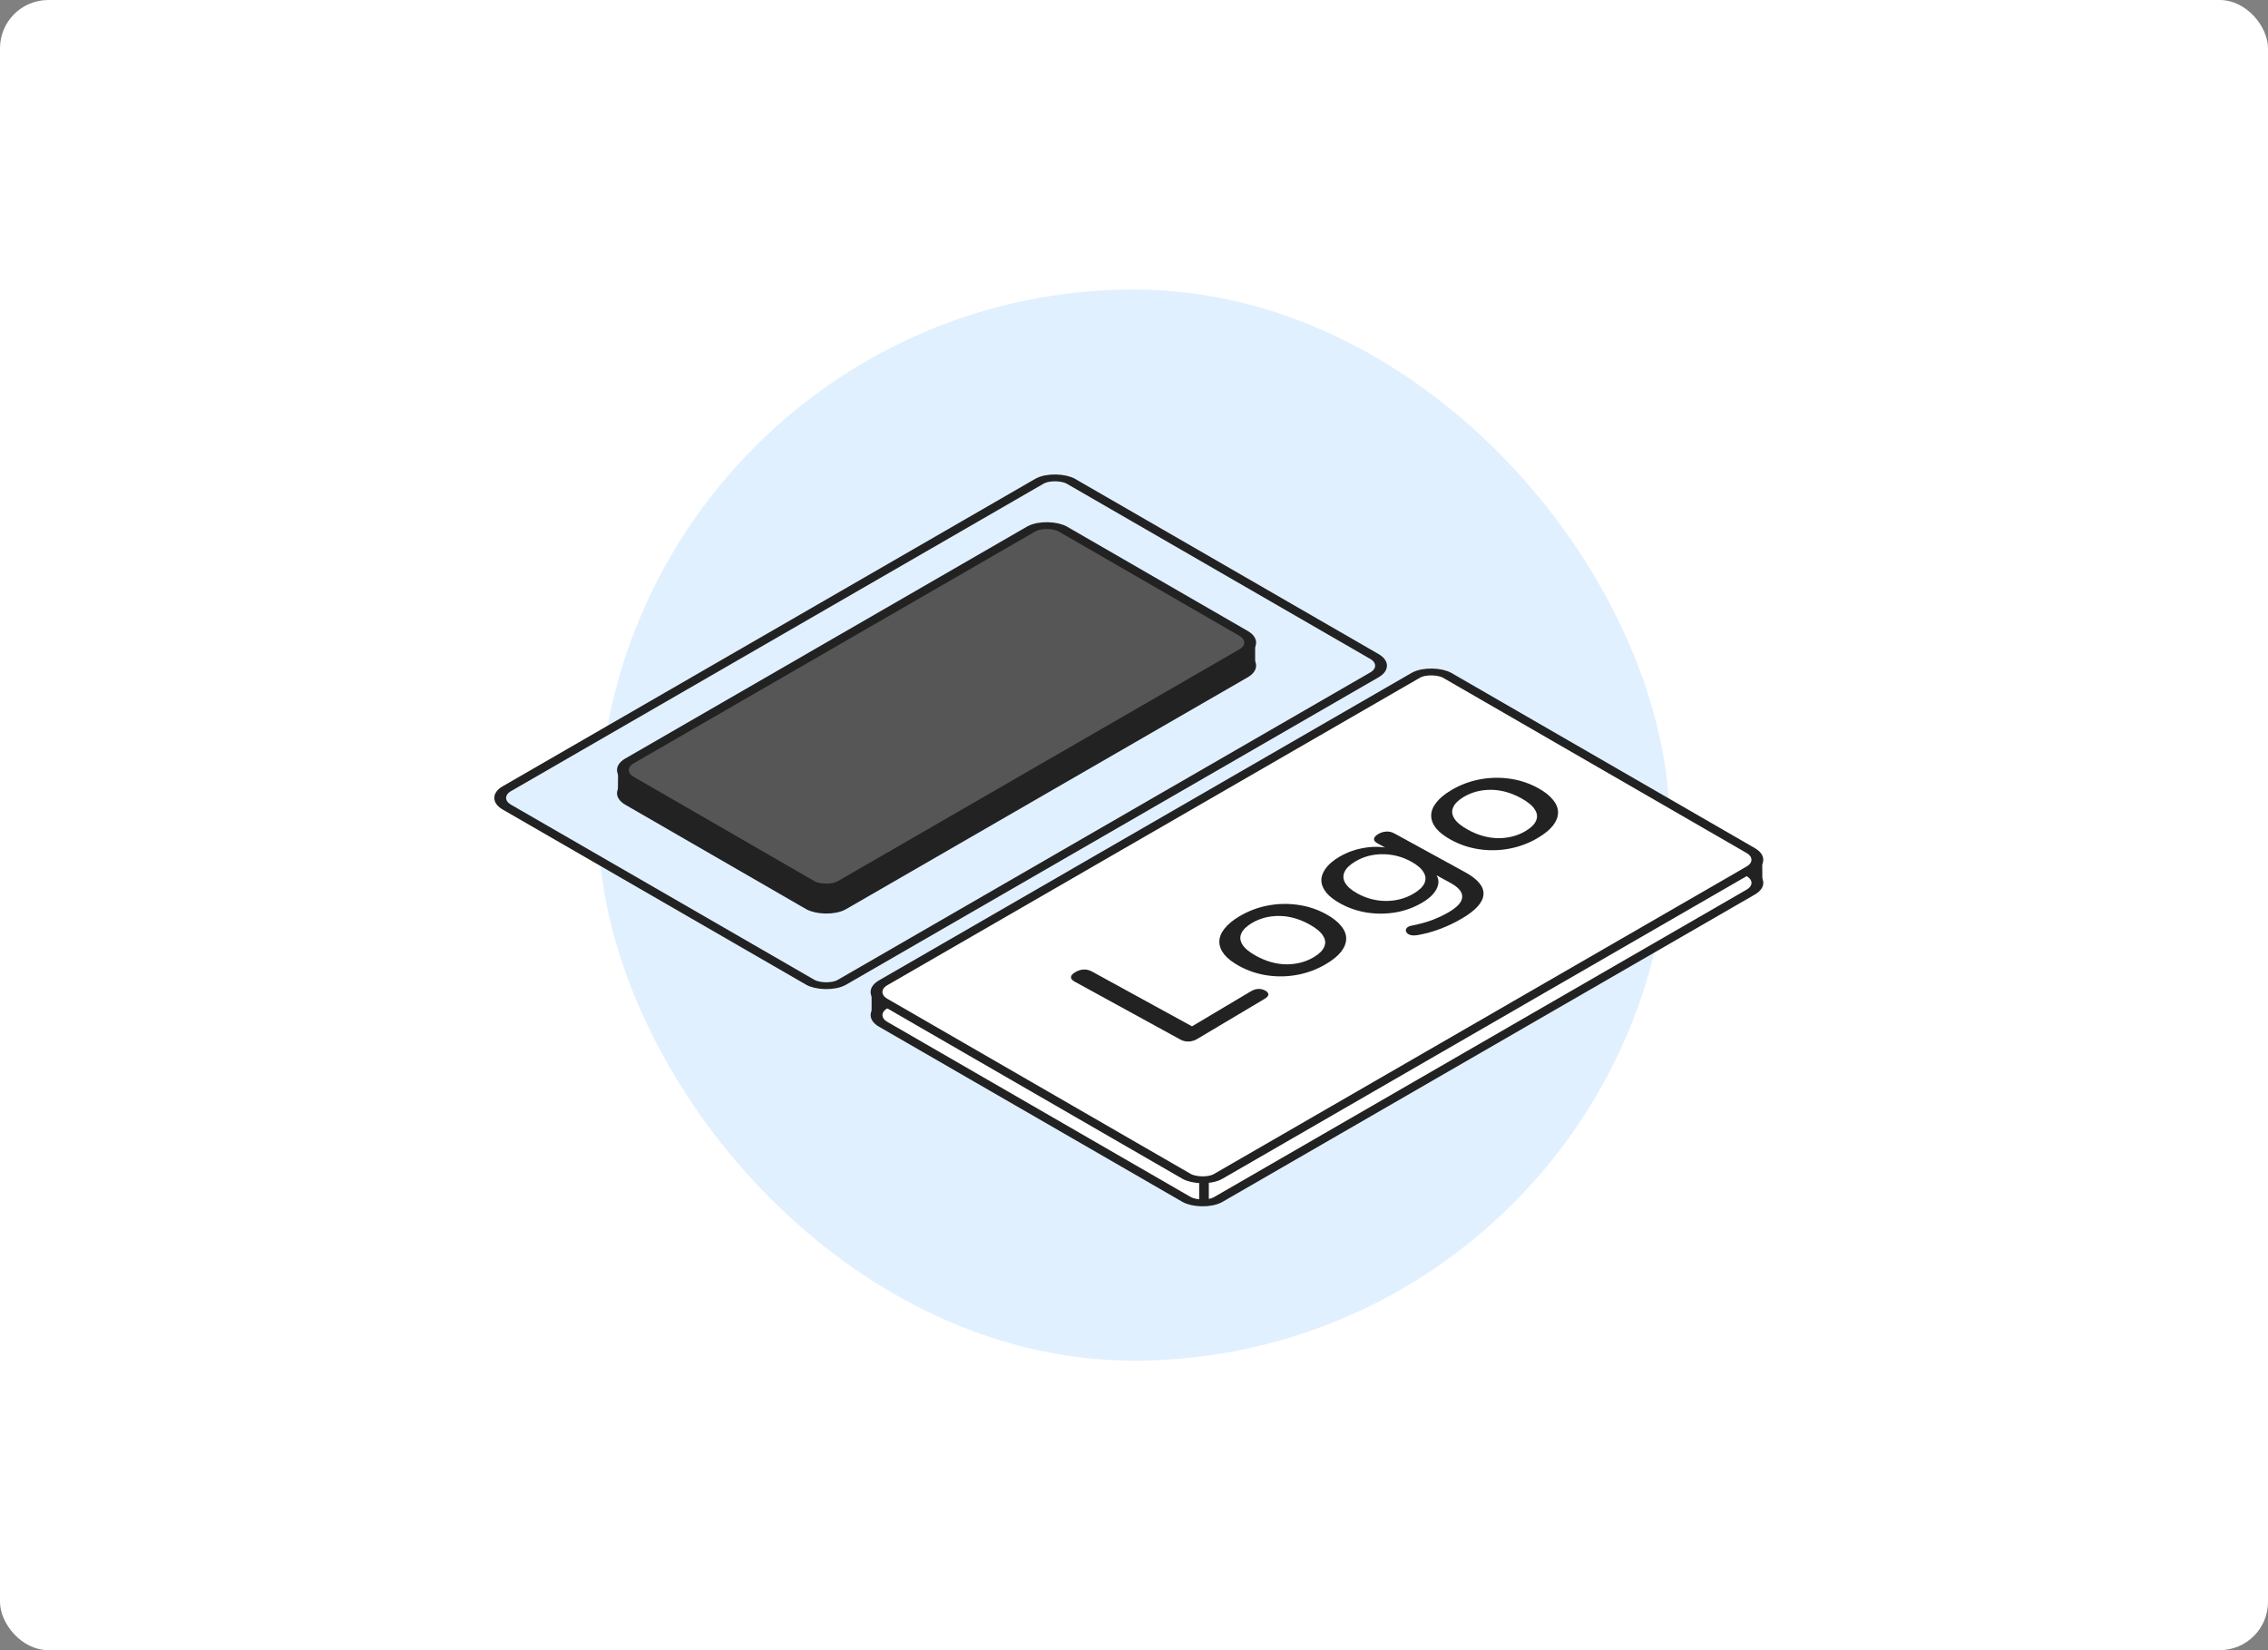 <svg width="235" height="171" viewBox="0 0 235 171" fill="none" xmlns="http://www.w3.org/2000/svg">
<rect x="0" y="0" width="235" height="171" fill="#808080" stroke="none"/>
<rect width="235" height="171" rx="5" fill="white"/>
<rect x="62" y="30" width="111" height="111" rx="55.5" fill="#E1F0FF"/>
<g clip-path="url(#clip0_931_5735)">
<rect x="0.866" width="67.509" height="40.105" rx="1.897" transform="matrix(0.866 -0.5 0.866 0.5 50.116 83.118)" fill="#E1F0FF" stroke="#222222"/>
<rect x="0.866" width="51.85" height="25.425" rx="1.897" transform="matrix(0.866 -0.5 0.866 0.5 62.831 82.628)" fill="#222222" stroke="#222222"/>
<rect x="0.866" width="51.85" height="25.425" rx="1.897" transform="matrix(0.866 -0.5 0.866 0.5 62.831 80.234)" fill="#565656" stroke="#222222"/>
<path d="M64.543 79.789L64.523 82.311" stroke="#222222"/>
<path d="M85.793 91.865V94.263" stroke="#222222"/>
<path d="M129.551 66.693V69.091" stroke="#222222"/>
<rect x="0.866" width="67.509" height="40.105" rx="1.897" transform="matrix(0.866 -0.5 0.866 0.5 89.112 105.626)" fill="white" stroke="#222222"/>
<rect x="0.866" width="67.509" height="40.105" rx="1.897" transform="matrix(0.866 -0.5 0.866 0.5 89.108 103.23)" fill="white" stroke="#222222"/>
<path d="M124.058 107.661C123.778 107.828 123.478 107.918 123.158 107.932C122.851 107.938 122.567 107.87 122.305 107.727L111.364 101.732C111.091 101.582 110.959 101.423 110.969 101.254C110.98 101.085 111.125 100.917 111.405 100.75C111.698 100.576 111.992 100.482 112.287 100.469C112.582 100.456 112.867 100.525 113.14 100.675L123.511 106.357L129.584 102.74C129.852 102.581 130.108 102.496 130.354 102.485C130.613 102.467 130.856 102.52 131.081 102.643C131.319 102.773 131.433 102.916 131.424 103.071C131.415 103.212 131.277 103.362 131.01 103.521L124.058 107.661Z" fill="#222222"/>
<path d="M137.414 99.89C136.498 100.436 135.518 100.809 134.475 101.009C133.432 101.209 132.387 101.234 131.341 101.083C130.294 100.932 129.314 100.606 128.399 100.104C127.71 99.727 127.194 99.328 126.851 98.907C126.509 98.472 126.34 98.03 126.342 97.58C126.345 97.13 126.519 96.687 126.865 96.25C127.211 95.799 127.728 95.369 128.415 94.96C129.332 94.414 130.312 94.041 131.355 93.841C132.398 93.641 133.443 93.616 134.489 93.768C135.524 93.912 136.498 94.235 137.413 94.736C138.102 95.114 138.618 95.52 138.959 95.955C139.314 96.382 139.49 96.82 139.487 97.27C139.485 97.72 139.31 98.171 138.964 98.621C138.618 99.058 138.102 99.481 137.414 99.89ZM136.131 99.187C136.692 98.854 137.051 98.497 137.209 98.118C137.379 97.731 137.335 97.343 137.076 96.954C136.83 96.557 136.357 96.167 135.656 95.783C134.611 95.21 133.566 94.922 132.523 94.918C131.48 94.914 130.539 95.162 129.698 95.663C129.151 95.989 128.792 96.345 128.621 96.732C128.451 97.105 128.489 97.49 128.736 97.887C128.982 98.284 129.455 98.674 130.156 99.058C131.201 99.631 132.252 99.922 133.306 99.933C134.362 99.929 135.304 99.68 136.131 99.187Z" fill="#222222"/>
<path d="M151.538 95.147C150.85 95.557 150.11 95.916 149.319 96.224C148.539 96.525 147.74 96.75 146.921 96.898C146.661 96.945 146.433 96.951 146.239 96.917C146.069 96.882 145.932 96.822 145.827 96.735C145.734 96.641 145.679 96.538 145.661 96.426C145.668 96.313 145.717 96.209 145.809 96.114C145.925 96.017 146.095 95.95 146.318 95.912C147.175 95.742 147.912 95.534 148.528 95.289C149.144 95.044 149.682 94.785 150.14 94.513C151.044 93.974 151.499 93.452 151.505 92.946C151.536 92.439 151.135 91.957 150.304 91.501L148.379 90.447L148.551 90.345C149.038 90.815 149.166 91.344 148.934 91.93C148.715 92.509 148.198 93.041 147.383 93.526C146.543 94.026 145.632 94.365 144.652 94.541C143.66 94.711 142.671 94.722 141.686 94.576C140.689 94.422 139.763 94.111 138.907 93.643C138.254 93.285 137.761 92.906 137.429 92.505C137.099 92.091 136.927 91.677 136.915 91.263C136.904 90.835 137.053 90.414 137.36 90C137.655 89.579 138.121 89.18 138.758 88.801C139.586 88.308 140.501 87.987 141.504 87.838C142.507 87.689 143.431 87.743 144.274 88.001L144.314 88.263L142.745 87.404C142.472 87.254 142.347 87.098 142.369 86.936C142.379 86.767 142.524 86.599 142.804 86.432C143.071 86.273 143.353 86.187 143.648 86.174C143.932 86.154 144.21 86.219 144.483 86.369L151.789 90.372C153.132 91.108 153.772 91.881 153.711 92.692C153.663 93.495 152.938 94.313 151.538 95.147ZM146.482 92.596C147.055 92.254 147.426 91.897 147.596 91.525C147.767 91.138 147.734 90.756 147.499 90.38C147.265 89.99 146.839 89.625 146.222 89.287C145.283 88.773 144.298 88.517 143.267 88.52C142.224 88.516 141.276 88.768 140.423 89.276C139.85 89.617 139.478 89.981 139.308 90.368C139.138 90.741 139.164 91.119 139.386 91.503C139.609 91.887 140.035 92.251 140.664 92.596C141.591 93.104 142.576 93.36 143.619 93.364C144.674 93.36 145.629 93.104 146.482 92.596Z" fill="#222222"/>
<path d="M159.365 86.818C158.449 87.364 157.469 87.737 156.426 87.937C155.383 88.137 154.338 88.162 153.292 88.01C152.245 87.859 151.265 87.533 150.35 87.032C149.661 86.654 149.145 86.255 148.802 85.835C148.46 85.4 148.291 84.957 148.293 84.508C148.296 84.058 148.47 83.615 148.816 83.178C149.162 82.727 149.679 82.297 150.366 81.888C151.283 81.342 152.263 80.969 153.306 80.769C154.349 80.569 155.394 80.544 156.44 80.695C157.475 80.84 158.449 81.163 159.364 81.664C160.053 82.041 160.568 82.448 160.91 82.882C161.265 83.31 161.441 83.748 161.438 84.198C161.436 84.648 161.261 85.098 160.915 85.549C160.569 85.986 160.053 86.409 159.365 86.818ZM158.082 86.115C158.643 85.781 159.002 85.425 159.16 85.046C159.33 84.659 159.286 84.271 159.027 83.882C158.781 83.485 158.308 83.094 157.607 82.71C156.562 82.138 155.517 81.849 154.474 81.846C153.431 81.842 152.49 82.09 151.649 82.591C151.102 82.917 150.743 83.273 150.572 83.66C150.402 84.033 150.44 84.418 150.686 84.814C150.933 85.211 151.406 85.602 152.107 85.986C153.152 86.558 154.203 86.85 155.257 86.86C156.313 86.856 157.255 86.608 158.082 86.115Z" fill="#222222"/>
<path d="M90.809 102.873L90.814 105.229" stroke="#222222"/>
<path d="M124.754 122.201V124.831" stroke="#222222"/>
<path d="M182.094 89.232L182.107 91.544" stroke="#222222"/>
</g>
<defs>
<clipPath id="clip0_931_5735">
<rect width="136" height="136" fill="white" transform="translate(50 18)"/>
</clipPath>
</defs>
</svg>
